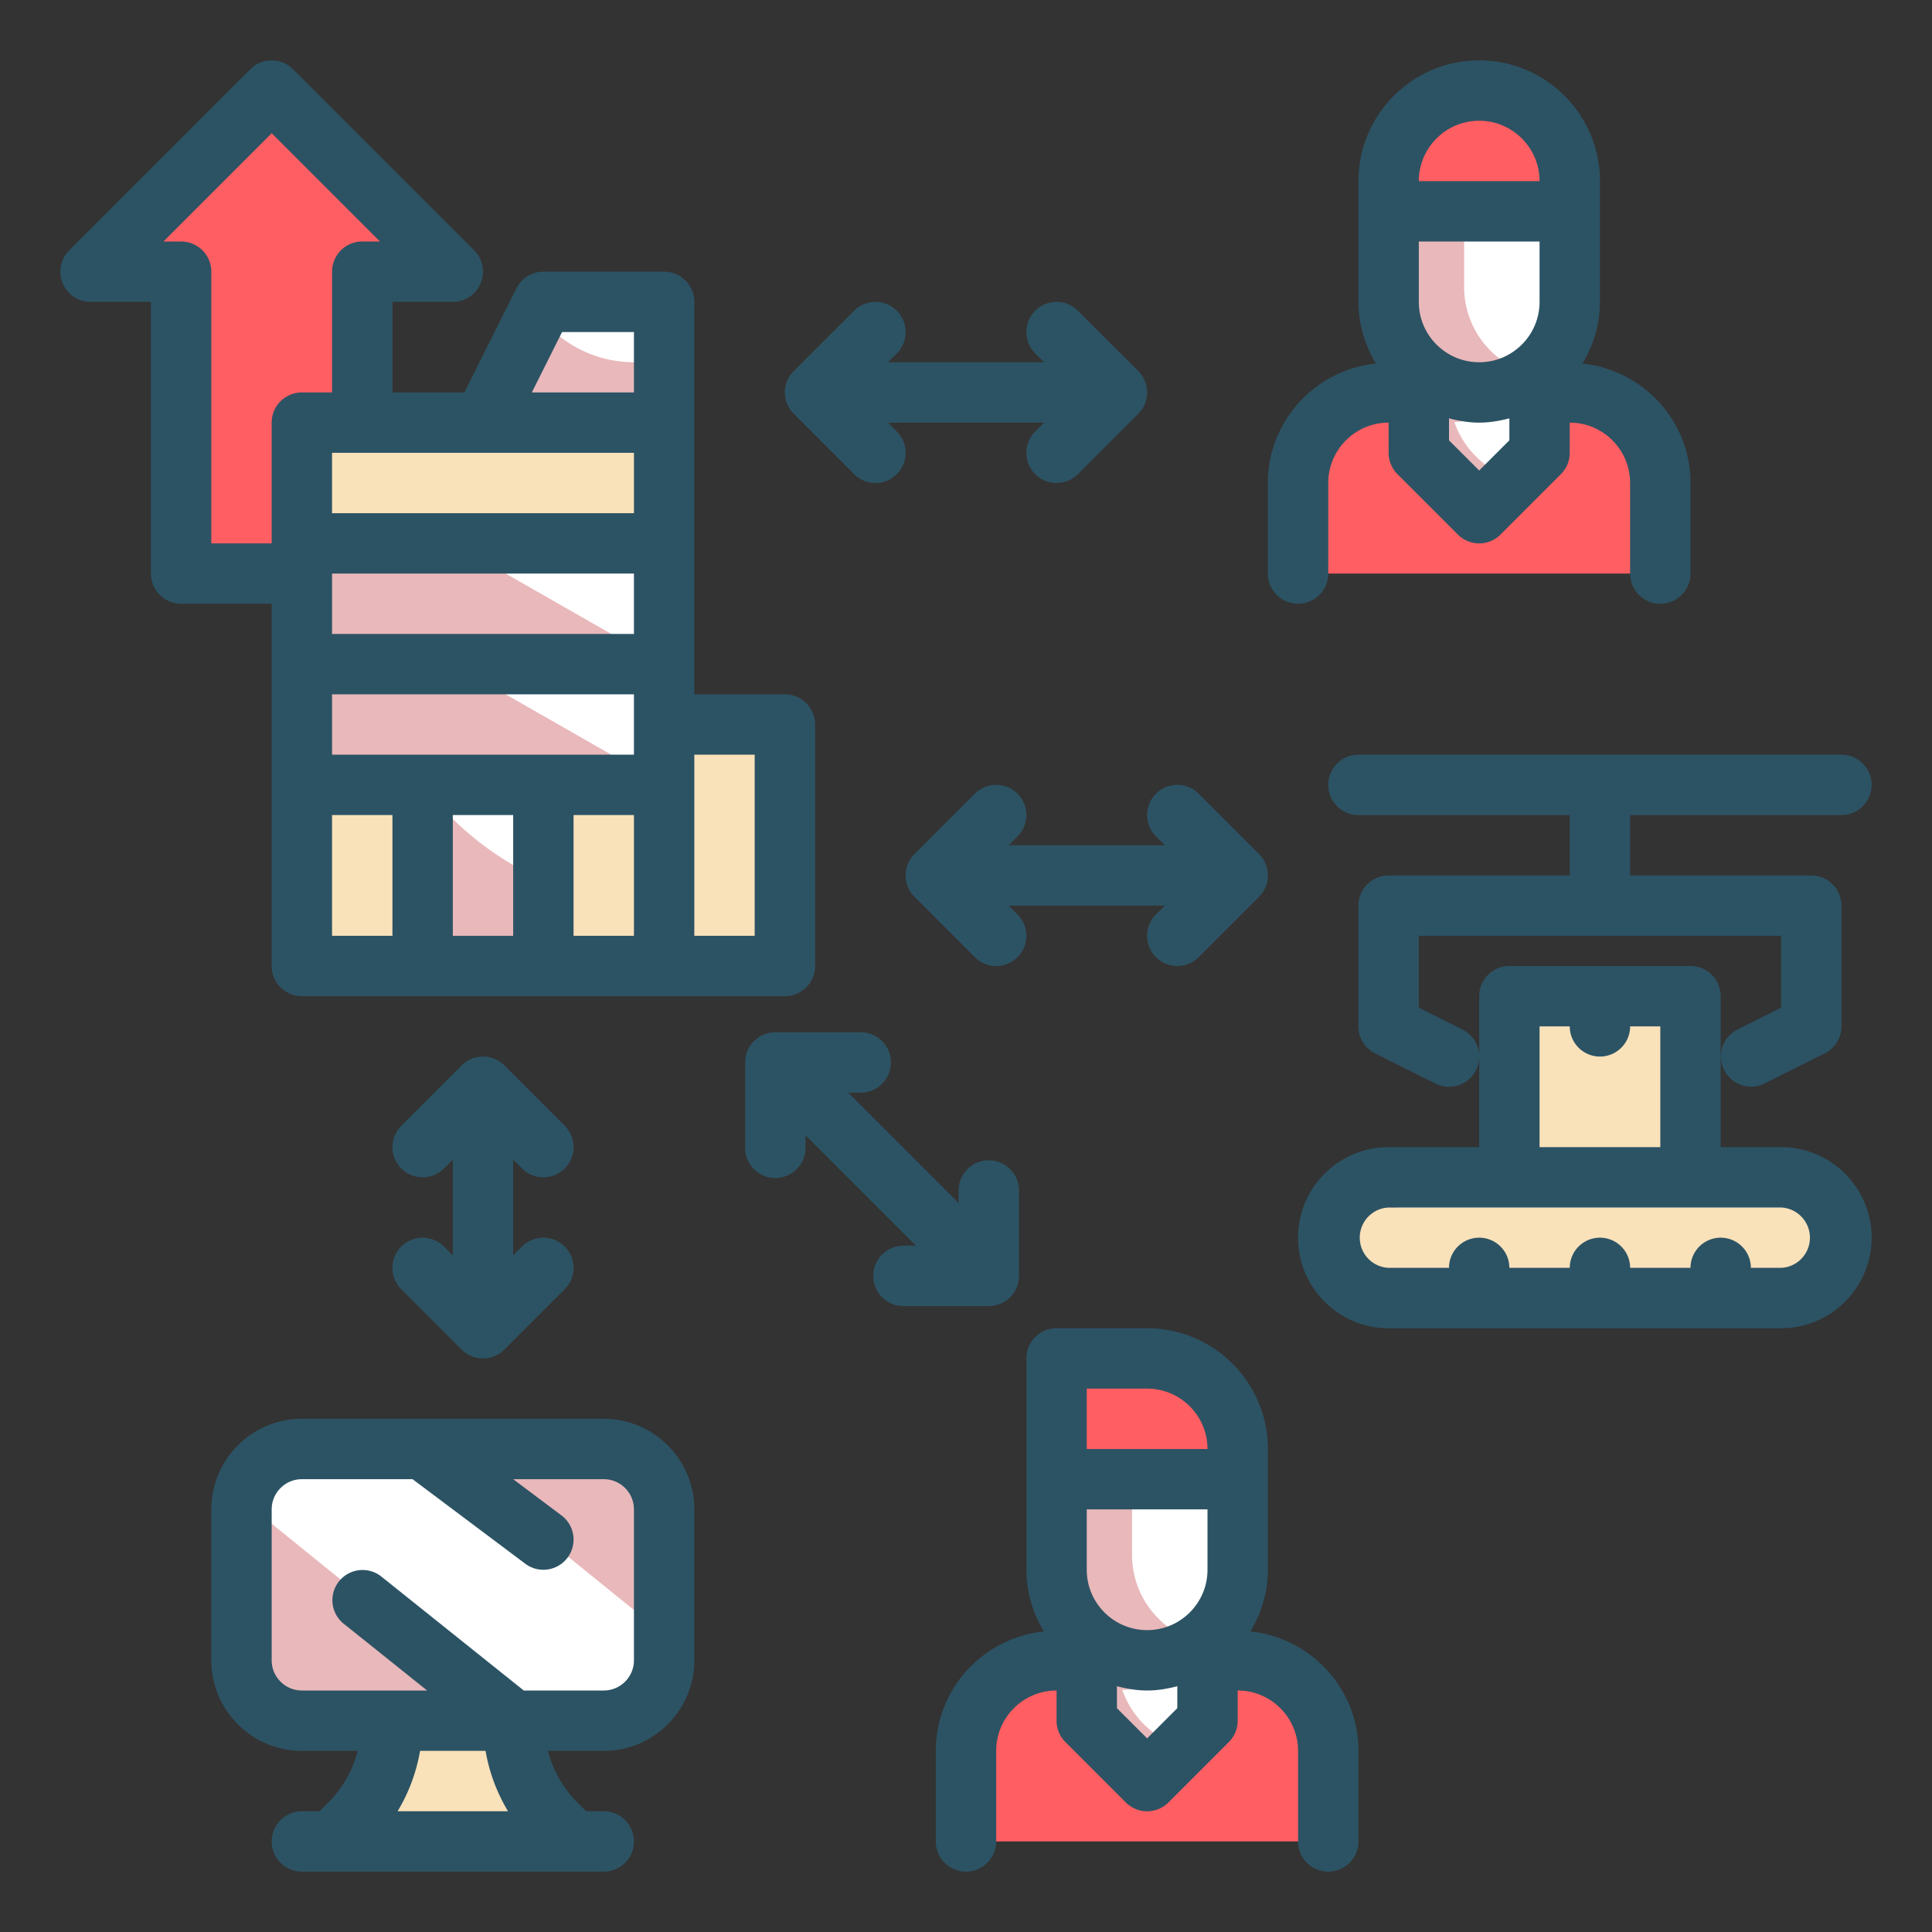 <?xml version="1.0" encoding="UTF-8"?>
<svg xmlns="http://www.w3.org/2000/svg" xmlns:xlink="http://www.w3.org/1999/xlink" xmlns:svgjs="http://svgjs.com/svgjs" version="1.1" width="512" height="512" x="0" y="0" viewBox="0 0 64 64" style="enable-background:new 0 0 512 512" xml:space="preserve" class="">
  <rect x="0" y="0" width="64" height="64" fill="#333333" stroke="none"/>
  <g>
    <path fill="#ff5e62" d="M52 13h-6a3 3 0 0 0-3 3v3h12v-3a3 3 0 0 0-3-3z" data-original="#79bd9a" class=""/>
    <path fill="#ffffff" d="m51 15-2 2-2-2v-3h4z" data-original="#ffffff" class=""/>
    <path fill="#e9b8ba" d="M48.178 13.982A2.994 2.994 0 0 0 50.818 12H47v3l2 2 1.133-1.133a3.007 3.007 0 0 1-1.955-1.885z" data-original="#cff09e" class=""/>
    <path fill="#ffffff" d="M49 13a3 3 0 0 1-3-3V7h6v3a3 3 0 0 1-3 3z" data-original="#ffffff" class=""/>
    <path fill="#ff5e62" d="M52 7h-6V6a3 3 0 1 1 6 0z" data-original="#79bd9a" class=""/>
    <path fill="#e9b8ba" d="M50.78 12.41A2.996 2.996 0 0 1 46 10V7h2.5v2.5c0 1.41.97 2.59 2.28 2.91z" data-original="#cff09e" class=""/>
    <path fill="#ff5e62" d="M9 3 3 9h3v10h6V9h3z" data-original="#79bd9a" class=""/>
    <path fill="#f9e1ba" d="M10 14h12v18H10zM22 24h4v8h-4z" data-original="#a8dba8" class=""/>
    <g fill="#fff">
      <path d="M10 18h12v4H10zM10 22h12v4H10zM14 26h4v6h-4zM22 10h-4l-2 4h6z" fill="#ffffff" data-original="#ffffff" class=""/>
    </g>
    <path fill="#e9b8ba" d="M22 22H10v-4h5zM22 26H10v-4h5zM14.014 26H14v6h4v-2.838A10.012 10.012 0 0 1 14.014 26zM21 12a3.978 3.978 0 0 1-3.193-1.614L16 14h6v-2z" data-original="#cff09e" class=""/>
    <path fill="#ff5e62" d="M41 55h-6a3 3 0 0 0-3 3v3h12v-3a3 3 0 0 0-3-3z" data-original="#79bd9a" class=""/>
    <path fill="#ffffff" d="m40 57-2 2-2-2v-3h4z" data-original="#ffffff" class=""/>
    <path fill="#e9b8ba" d="M37.178 55.982A2.994 2.994 0 0 0 39.818 54H36v3l2 2 1.133-1.133a3.007 3.007 0 0 1-1.955-1.885z" data-original="#cff09e" class=""/>
    <path fill="#ffffff" d="M38 55a3 3 0 0 1-3-3v-3h6v3a3 3 0 0 1-3 3z" data-original="#ffffff" class=""/>
    <path fill="#e9b8ba" d="M39.78 54.41A2.996 2.996 0 0 1 35 52v-3h2.5v2.5c0 1.41.97 2.59 2.28 2.91z" data-original="#cff09e" class=""/>
    <path fill="#ff5e62" d="M41 49h-6v-4h3a3 3 0 0 1 3 3z" data-original="#79bd9a" class=""/>
    <path fill="#ffffff" d="M59 43H46a2 2 0 1 1 0-4h13a2 2 0 1 1 0 4z" data-original="#ffffff" class=""/>
    <path fill="#f9e1ba" d="M50 33h6v6h-6z" data-original="#a8dba8" class=""/>
    <path fill="#e9b8ba" d="M46 39a2 2 0 1 0 0 4h13a2 2 0 0 0 2-2H48a2 2 0 0 1-2-2z" data-original="#cff09e" class=""/>
    <path fill="#f9e1ba" d="M59 42H46a1 1 0 0 1 0-2h13a1 1 0 0 1 0 2z" data-original="#a8dba8" class=""/>
    <path fill="#e9b8ba" d="M20 57H10a2 2 0 0 1-2-2v-5a2 2 0 0 1 2-2h10a2 2 0 0 1 2 2v5a2 2 0 0 1-2 2z" data-original="#cff09e" class=""/>
    <path fill="#ffffff" d="M22 55v-.857L14.412 48H10c-.999 0-1.82.735-1.969 1.692L17.059 57H20a2 2 0 0 0 2-2z" data-original="#ffffff" class=""/>
    <path fill="#f9e1ba" d="M19 61h-8l.586-.586A4.828 4.828 0 0 0 13 57h4c0 1.281.509 2.509 1.414 3.414z" data-original="#a8dba8" class=""/>
    <g fill="#3b8686">
      <path d="M9 32a1 1 0 0 0 1 1h16a1 1 0 0 0 1-1v-8a1 1 0 0 0-1-1h-3V10a1 1 0 0 0-1-1h-4c-.379 0-.725.214-.895.553L15.382 13H13v-3h2a1 1 0 0 0 .707-1.707l-6-6a.999.999 0 0 0-1.414 0l-6 6A1 1 0 0 0 3 10h2v9a1 1 0 0 0 1 1h3zm12-17v2H11v-2zm0 12v4h-2v-4zm0-2H11v-2h10zm-10-4v-2h10v2zm0 6h2v4h-2zm4 4v-4h2v4zm10-6v6h-2v-6zm-6.382-14H21v2h-3.382zM7 18V9a1 1 0 0 0-1-1h-.586L9 4.414 12.586 8H12a1 1 0 0 0-1 1v4h-1a1 1 0 0 0-1 1v4zM41.421 54.043c.359-.6.579-1.294.579-2.043v-4c0-2.206-1.794-4-4-4h-3a1 1 0 0 0-1 1v7c0 .749.22 1.443.579 2.043C32.573 54.256 31 55.938 31 58v3a1 1 0 1 0 2 0v-3c0-1.103.897-2 2-2v1c0 .265.105.52.293.707l2 2a.997.997 0 0 0 1.414 0l2-2A.997.997 0 0 0 41 57v-1c1.103 0 2 .897 2 2v3a1 1 0 1 0 2 0v-3c0-2.062-1.573-3.744-3.579-3.957zM36 52v-2h4v2c0 1.103-.897 2-2 2s-2-.897-2-2zm0-6h2c1.103 0 2 .897 2 2h-4zm2 11.586-1-1v-.728c.322.084.653.142 1 .142s.678-.058 1-.142v.728zM28.293 15.707a.997.997 0 0 0 1.414 0 .999.999 0 0 0 0-1.414L29.414 14h5.172l-.293.293a.999.999 0 1 0 1.414 1.414l2-2a.999.999 0 0 0 0-1.414l-2-2a.999.999 0 1 0-1.414 1.414l.293.293h-5.172l.293-.293a.999.999 0 1 0-1.414-1.414l-2 2a.999.999 0 0 0 0 1.414zM38.293 27.707l.293.293h-5.172l.293-.293a.999.999 0 1 0-1.414-1.414l-2 2a.999.999 0 0 0 0 1.414l2 2a.997.997 0 0 0 1.414 0 .999.999 0 0 0 0-1.414L33.414 30h5.172l-.293.293a.999.999 0 1 0 1.414 1.414l2-2a.999.999 0 0 0 0-1.414l-2-2a.999.999 0 1 0-1.414 1.414zM33.755 42.266v-2.829a1 1 0 1 0-2 0v.415l-3.657-3.657h.415a1 1 0 1 0 0-2h-2.829a1 1 0 0 0-1 1v2.829a1 1 0 1 0 2 0v-.415l3.657 3.657h-.414a1 1 0 1 0 0 2h2.828a1 1 0 0 0 1-1zM17.293 38.707a.997.997 0 0 0 1.414 0 .999.999 0 0 0 0-1.414l-2-2a.999.999 0 0 0-1.414 0l-2 2a.999.999 0 1 0 1.414 1.414l.293-.293v3.172l-.293-.293a.999.999 0 1 0-1.414 1.414l2 2a.997.997 0 0 0 1.414 0l2-2a.999.999 0 1 0-1.414-1.414l-.293.293v-3.172zM59 38h-2v-5a1 1 0 0 0-1-1h-6a1 1 0 0 0-1 1v5h-3c-1.654 0-3 1.346-3 3s1.346 3 3 3h13c1.654 0 3-1.346 3-3s-1.346-3-3-3zm-8-4h1a1 1 0 1 0 2 0h1v4h-4zm8 8h-1a1 1 0 0 0-2 0h-2a1 1 0 0 0-2 0h-2a1 1 0 0 0-2 0h-2a1.001 1.001 0 0 1 0-2h13a1.001 1.001 0 0 1 0 2z" fill="#2c5364" data-original="#3b8686" class=""/>
      <path d="M45 25a1 1 0 1 0 0 2h7v2h-6a1 1 0 0 0-1 1v4c0 .379.214.725.553.895l2 1a1 1 0 0 0 .895-1.789L47 33.382V31h12v2.382l-1.447.724a1 1 0 0 0 .894 1.789l2-1c.339-.17.553-.516.553-.895v-4a1 1 0 0 0-1-1h-6v-2h7a1 1 0 1 0 0-2zM20 47H10c-1.654 0-3 1.346-3 3v5c0 1.654 1.346 3 3 3h1.852a3.786 3.786 0 0 1-.973 1.707l-.293.293H10a1 1 0 1 0 0 2h10a1 1 0 1 0 0-2h-.586l-.293-.293A3.804 3.804 0 0 1 18.148 58H20c1.654 0 3-1.346 3-3v-5c0-1.654-1.346-3-3-3zm-6.829 13c.37-.614.622-1.29.744-2h2.17c.122.71.374 1.386.744 2zM21 55c0 .551-.448 1-1 1h-2.649l-4.726-3.781a1 1 0 0 0-1.25 1.561L14.149 56H10c-.552 0-1-.449-1-1v-5c0-.551.448-1 1-1h3.667l3.733 2.8a.998.998 0 0 0 1.4-.2 1 1 0 0 0-.2-1.4L17 49h3c.552 0 1 .449 1 1zM43 20a1 1 0 0 0 1-1v-3c0-1.103.897-2 2-2v1c0 .265.105.52.293.707l2 2a.997.997 0 0 0 1.414 0l2-2A.997.997 0 0 0 52 15v-1c1.103 0 2 .897 2 2v3a1 1 0 1 0 2 0v-3c0-2.062-1.573-3.744-3.579-3.957.359-.6.579-1.294.579-2.043V6c0-2.206-1.794-4-4-4s-4 1.794-4 4v4c0 .749.22 1.443.579 2.043C43.573 12.256 42 13.938 42 16v3a1 1 0 0 0 1 1zm8-10c0 1.103-.897 2-2 2s-2-.897-2-2V8h4zm-2 5.586-1-1v-.728c.322.084.653.142 1 .142s.678-.058 1-.142v.728zM49 4c1.103 0 2 .897 2 2h-4c0-1.103.897-2 2-2z" fill="#2c5364" data-original="#3b8686" class=""/>
    </g>
  </g>
</svg>
